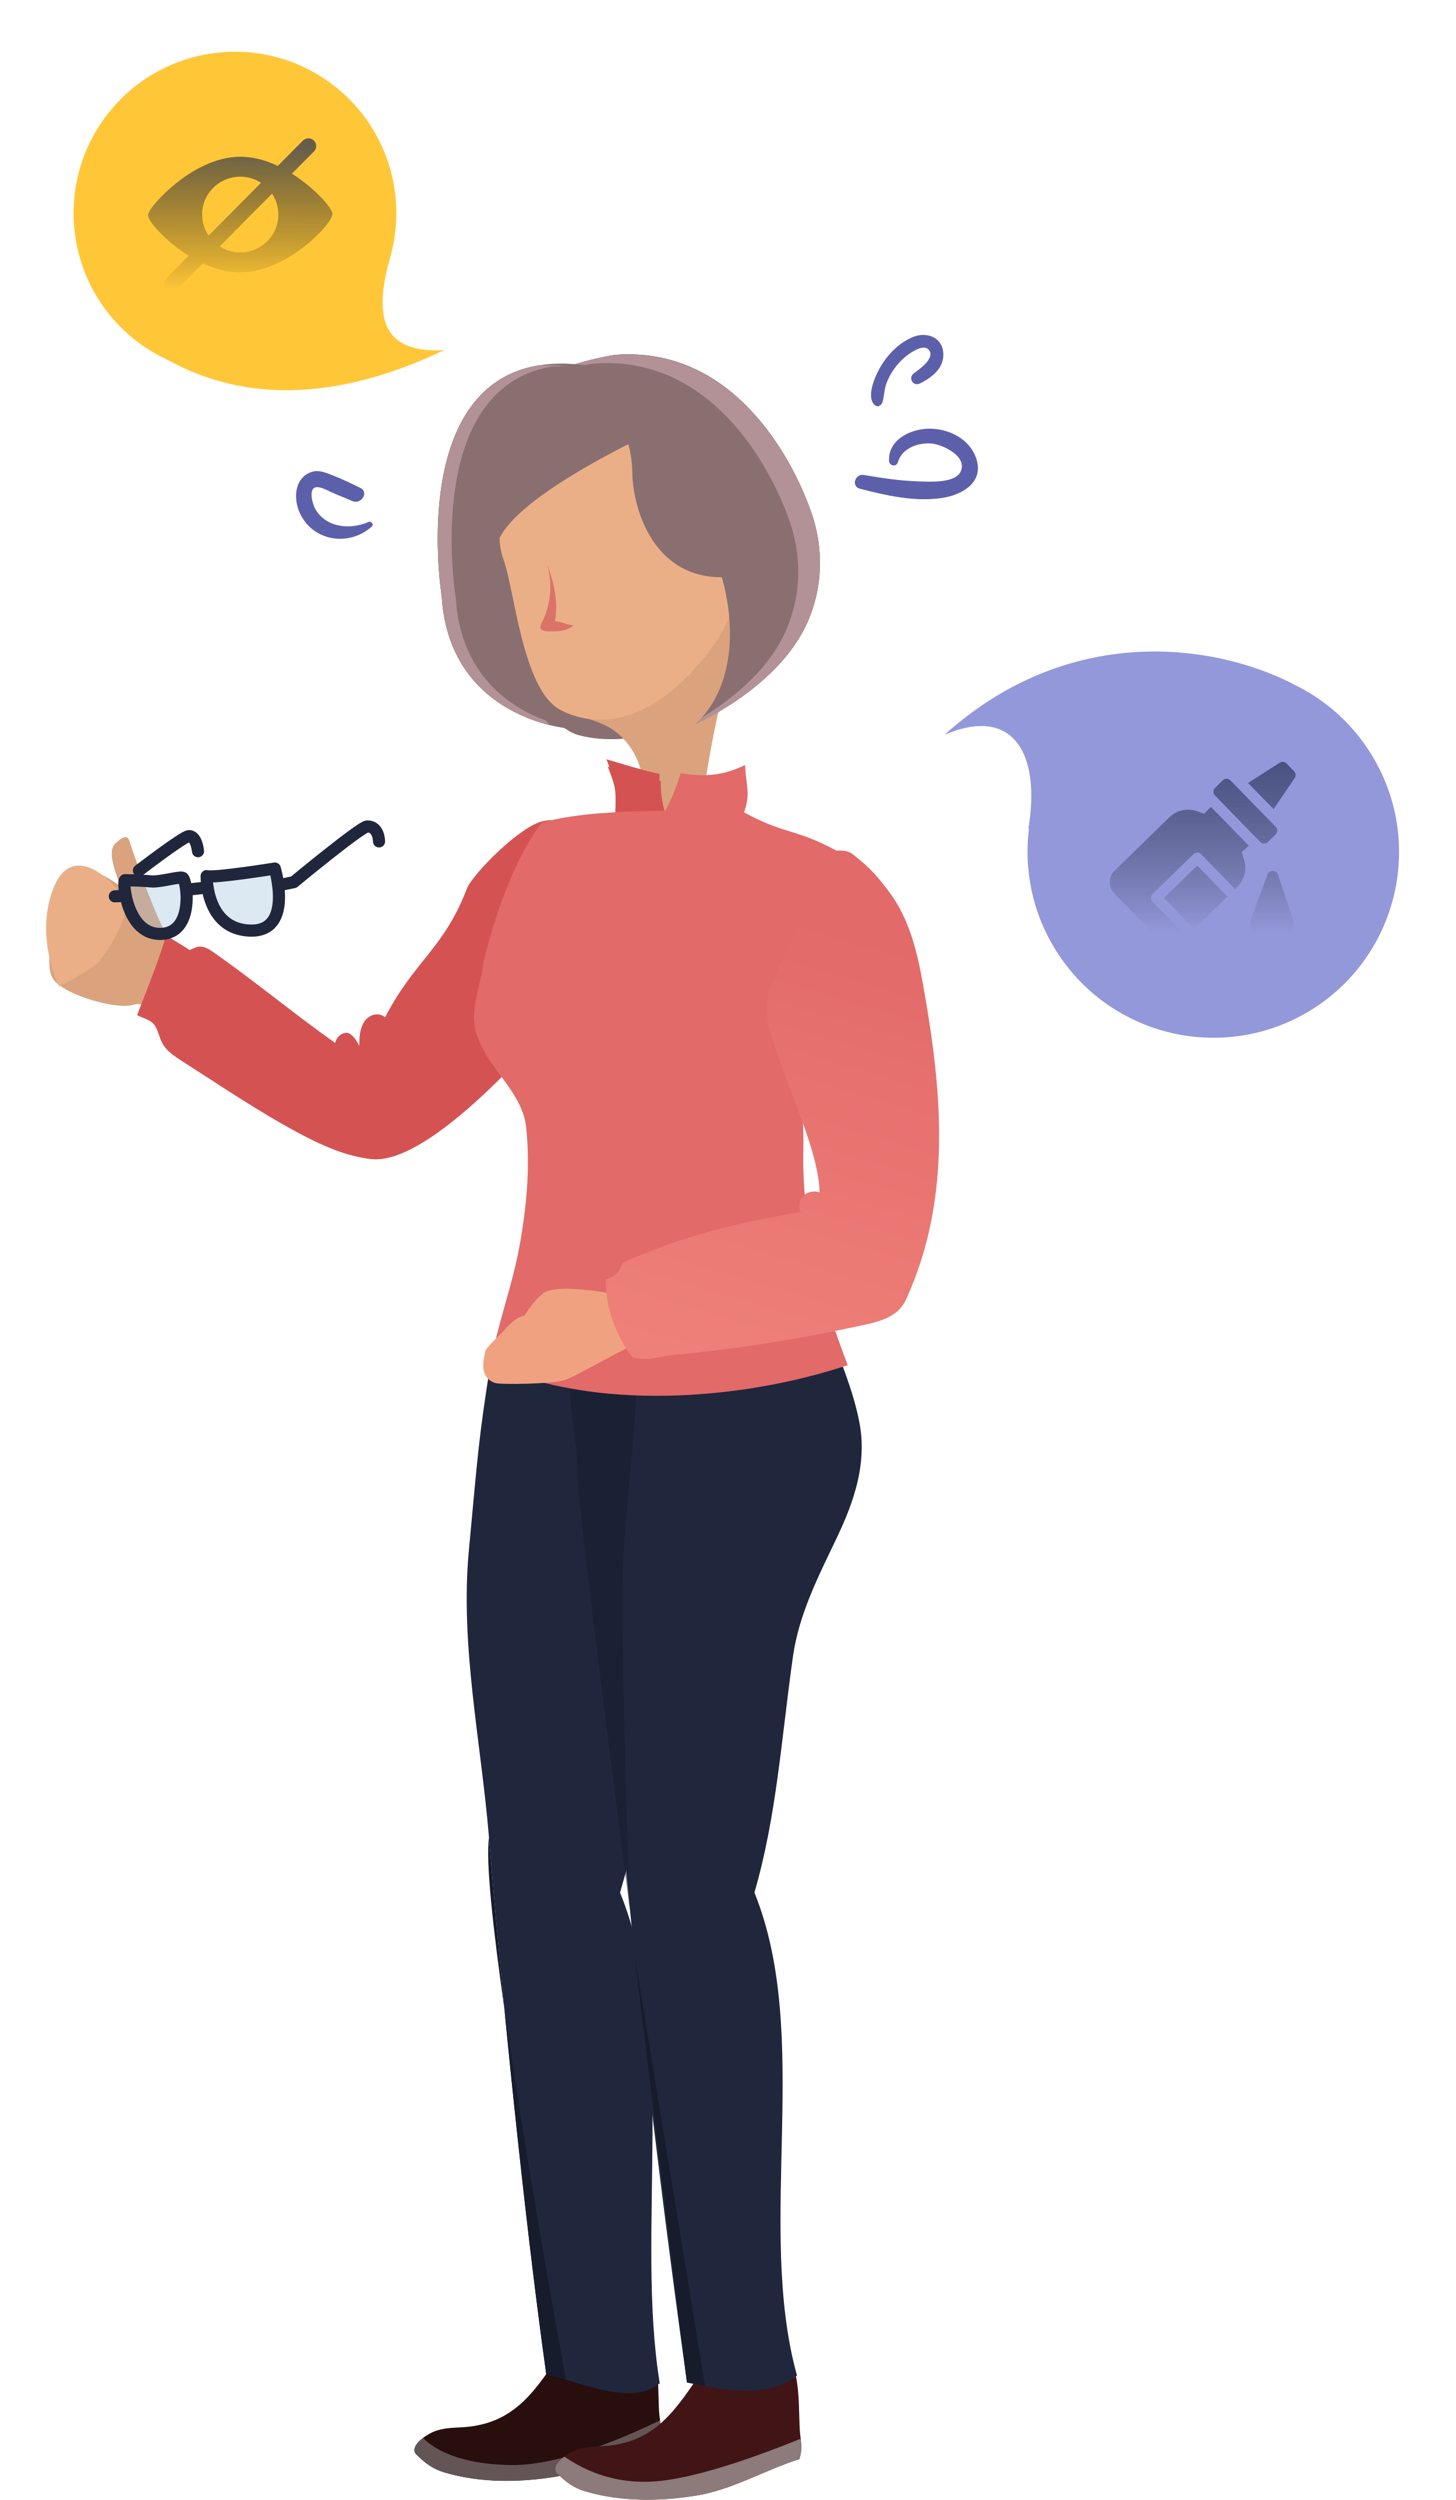 <svg width="600" height="1030" viewBox="0 0 600 1030" fill="none" xmlns="http://www.w3.org/2000/svg">
    <g clip-path="url(#clip0)">
        <path opacity="0.31" d="M0 0.298C0.223 0.224 0.447 0.075 0.67 -3.55452e-08C0.447 0.075 0.223 0.224 0 0.298Z" transform="translate(476.977 81.714)" fill="#7B572A"/>
        <path opacity="0.31" d="M0 0.447C0.149 0.298 0.298 0.149 0.447 0C0.298 0.149 0.149 0.298 0 0.447Z" transform="translate(479.583 80)" fill="#7B572A"/>
        <ellipse cx="76.592" cy="76.519" rx="76.592" ry="76.519" transform="translate(604.947 377.562) scale(-1 1) rotate(-59.169)" fill="#9398DB"/>
        <path d="M45.364 142.762C58.987 115.024 39.536 102.79 8.698 106.239L0 100.394C25.755 69.081 69.043 -10.785 74.296 1.219C88.914 34.619 94.013 94.125 45.364 142.762Z" transform="matrix(0.053 -0.999 -0.999 -0.054 529.475 355.755)" fill="#9398DB"/>
        <circle cx="66.5" cy="66.5" r="66.5" transform="translate(3.424 98.79) rotate(-51.694)" fill="#FFC738" style="mix-blend-mode:overlay"/>
        <path d="M37.5 116.866C42 91.866 28 86.366 3.5 89.866L0 72.866C18.5 50.366 50.226 -7.76 54 0.866C64.5 24.866 71.5 63.366 37.5 116.866Z" transform="translate(71.669 92.798) scale(-1 1) rotate(82.998)" fill="#FFC738"/>
        <path d="M64.242 18.008C62.776 16.879 61.117 15.699 59.303 14.556L68.378 5.415C69.621 4.164 69.606 2.15 68.346 0.916C67.087 -0.318 65.058 -0.304 63.816 0.948L53.486 11.352C48.83 9.161 43.557 7.581 38.029 7.581L37.831 7.582C27.366 7.655 17.812 13.534 11.639 18.452C5.533 23.318 -0.015 29.619 2.88209e-05 31.673C0.016 33.999 5.402 40.071 11.761 44.93C13.092 45.947 14.779 47.146 16.742 48.36L7.583 57.585C6.341 58.836 6.355 60.85 7.615 62.084C8.239 62.695 9.051 63 9.864 63C10.691 63 11.518 62.684 12.145 62.052L22.599 51.523C27.138 53.618 32.431 55.232 37.968 55.232L38.169 55.231C49.287 55.153 59.349 48.557 64.357 44.632C70.685 39.672 76.017 33.494 76 31.141C75.984 28.956 70.49 22.82 64.242 18.008ZM22.288 31.517C22.227 22.899 29.212 15.865 37.889 15.804C41.088 15.782 44.068 16.712 46.562 18.326L24.949 40.093C23.291 37.64 22.311 34.693 22.288 31.517ZM38.111 47.009C34.95 47.031 32.004 46.122 29.528 44.544L51.108 22.809C52.732 25.245 53.689 28.158 53.711 31.296C53.772 39.914 46.788 46.949 38.111 47.009Z" transform="translate(61 57)" fill="url(#paint0_linear)"/>
        <g filter="url(#filter0_f)">
            <path fill-rule="evenodd" clip-rule="evenodd" d="M72.199 0.652L75.348 3.801C76.092 4.545 76.213 5.706 75.639 6.59L67.104 19.55L56.444 8.887L69.41 0.36C70.294 -0.213 71.455 -0.092 72.199 0.652ZM49.181 7.921L68.071 26.814C68.941 27.683 68.94 29.093 68.072 29.963L64.923 33.112C64.053 33.981 62.644 33.981 61.775 33.112L42.884 14.219C42.014 13.349 42.014 11.94 42.883 11.07L46.032 7.921C46.902 7.052 48.311 7.052 49.181 7.921ZM35.931 43.213L22.417 56.728L35.011 69.323L48.525 55.808L35.931 43.213ZM75.588 64.415L75.565 64.345L69.192 46.313C68.566 44.535 65.622 44.535 64.996 46.313L58.6 64.415C58.325 65.276 58.189 66.178 58.189 67.094C58.189 72.006 62.183 76 67.094 76C72.005 76 75.999 72.006 76 67.094C76 66.178 75.862 65.276 75.588 64.415ZM54.223 37.515L57.052 34.686L41.309 18.942L38.481 21.771L35.563 20.796C31.537 19.454 27.172 20.486 24.172 23.487L1.953 45.707C-0.651 48.311 -0.651 52.549 1.953 55.153L20.844 74.047C23.449 76.651 27.685 76.651 30.29 74.047L31.864 72.472L17.696 58.303C16.826 57.432 16.826 56.024 17.696 55.154L34.36 38.489C35.229 37.618 36.638 37.618 37.507 38.489L51.676 52.658L52.507 51.826C55.508 48.825 56.538 44.462 55.198 40.434L54.223 37.515Z" transform="translate(457.973 313) rotate(0.733)" fill="url(#paint1_linear)"/>
        </g>
        <path d="M29.775 20.973C22.383 24.203 12.681 23.357 8.138 15.973C6.675 13.589 4.365 5.436 9.832 6.743C11.988 7.282 14.221 8.589 16.223 9.435C18.533 10.358 20.92 11.358 23.23 12.358C26.926 13.896 30.16 8.666 26.464 6.897C22.845 5.128 19.226 3.359 15.453 1.897C12.373 0.667 9.216 -0.795 5.905 0.513C-0.332 2.974 -1.025 10.512 1.054 16.05C5.828 28.741 21.459 31.587 31.238 22.819C32.239 21.819 30.853 20.511 29.775 20.973Z" transform="translate(122 194.117)" fill="#5C60AB"/>
        <path d="M17.706 13.849C19.4 7.927 26.33 5.542 31.951 6.157C36.417 6.696 46.504 11.465 43.578 17.695C41.268 22.695 30.026 21.849 25.868 21.695C18.399 21.464 11.007 20.31 3.692 19.079C-0.004 18.464 -1.621 23.848 2.152 24.771C13.086 27.54 24.174 30.155 35.493 28.617C44.117 27.463 53.588 22.079 49.892 11.926C47.043 4.004 38.419 -0.15 30.334 0.004C22.788 0.158 13.625 4.619 14.087 13.311C14.164 15.387 17.09 15.926 17.706 13.849Z" transform="translate(352.285 176.627)" fill="#5C60AB"/>
        <path d="M3.67 26.632C3.593 26.632 3.439 26.632 3.362 26.632C3.747 27.247 4.055 27.863 4.44 28.478C5.518 26.017 5.287 22.863 6.288 20.171C7.597 16.556 9.753 13.248 12.448 10.556C13.757 9.249 15.143 8.172 16.683 7.172C18.223 6.249 21.765 4.172 23.536 5.865C27.078 9.249 19.84 14.248 17.684 15.787C15.143 17.633 17.299 21.402 20.148 20.017C25.23 17.479 30.312 13.556 29.773 7.249C29.234 0.942 23.074 -1.289 17.684 0.711C12.217 2.788 7.52 7.326 4.44 12.249C2.207 15.787 -1.951 24.478 1.052 28.401C1.591 29.17 2.746 29.786 3.67 29.093C4.209 28.709 4.363 28.478 4.517 27.863C4.671 27.247 4.286 26.632 3.67 26.632Z" transform="translate(358.93 138)" fill="#5C60AB"/>
        <path d="M-4.76272e-07 26.104C-4.76272e-07 26.104 6.992 32.634 8.615 27.783C10.238 22.932 -0.062 7.508 5.369 2.533C10.737 -2.38 10.737 0.854 11.799 3.839C12.797 6.824 24.533 41.466 29.59 44.762C34.646 48.058 18.603 51.479 18.603 51.479" transform="translate(42.269 344.892)" fill="#DBA37D"/>
        <path d="M46.428 61.361C46.428 61.361 40.997 53.711 34.504 55.702C28.012 57.754 7.162 51.97 1.918 45.564C-3.326 39.096 3.791 18.075 4.29 12.789C4.852 7.502 5.289 2.776 13.092 0.226C20.895 -2.324 44.43 17.453 45.179 23.237C45.928 29.021 59.35 43.761 59.35 43.761L46.428 61.361Z" transform="translate(20.311 358.332)" fill="#DBA37D"/>
        <path d="M195.143 51.09C195.768 49.224 190.711 45.244 190.836 44.187C191.835 33.863 185.218 -4.323 167.301 0.403C164.492 1.149 170.235 0.279 167.301 0.403C157.938 2.269 138.211 22.233 135.901 28.203C126.288 53.142 114.552 57.496 102.191 81.191C99.507 78.952 95.574 80.072 93.639 82.995C91.704 85.918 91.579 89.587 91.516 93.07C90.767 91.018 88.208 87.348 86.023 87.597C83.838 87.846 81.965 89.65 81.653 91.826C63.737 79.077 49.691 67.26 31.712 54.573C29.715 53.142 27.343 51.65 24.908 52.21C23.347 52.583 23.098 52.956 21.599 53.516C20.288 52.458 12.922 48.229 11.611 47.172C12.797 48.167 1.061 77.398 -9.52544e-07 80.321C2.622 81.813 5.93 82.062 7.616 85.109C8.802 87.286 9.239 89.898 10.488 92.075C12.236 95.185 15.357 97.237 18.353 99.165C34.771 109.676 50.94 120.684 68.169 129.764C77.096 134.428 86.46 138.533 96.51 139.652C127.037 143.011 192.709 58.864 195.143 51.09Z" transform="translate(56.501 337.942)" fill="#D45352"/>
        <path d="M5.352 49.73C5.352 49.73 -5.323 28.708 3.479 8.247C12.281 -12.214 33.069 11.108 32.882 17.078C32.632 23.049 24.392 38.099 19.71 41.458C15.028 44.816 5.352 49.73 5.352 49.73Z" transform="translate(19 356.654)" fill="#EBAF87"/>
        <path d="M0.248 1.064C-0.813 1.935 1.06 23.64 15.106 23.205C29.152 22.769 25.718 0.567 23.97 0.069C22.285 -0.428 14.482 1.935 10.923 1.562C7.365 1.189 0.248 1.064 0.248 1.064Z" transform="translate(51.259 361.598)" fill="#9BBEDA" fill-opacity="0.35" stroke="#20263C" stroke-width="5" stroke-miterlimit="10" stroke-linecap="round" stroke-linejoin="round"/>
        <path d="M0.001 3.11C0.001 3.11 -0.436 24.877 17.792 25.561C36.021 26.245 28.093 7.59187e-06 28.093 7.59187e-06C28.093 7.59187e-06 2.873 4.043 0.001 3.11Z" transform="translate(85.154 357.873)" fill="#9BBEDA" fill-opacity="0.35" stroke="#20263C" stroke-width="5" stroke-miterlimit="10" stroke-linecap="round" stroke-linejoin="round"/>
        <path d="M0 24.193L5.93 22.949C5.93 22.949 33.648 -7.59187e-06 36.269 -7.59187e-06C41.076 -7.59187e-06 41.076 6.157 41.076 6.157" transform="translate(115.118 340.521)" stroke="#20263C" stroke-width="5" stroke-miterlimit="10" stroke-linecap="round" stroke-linejoin="round"/>
        <path d="M8.178 -7.59187e-06L9.52544e-07 0.871" transform="translate(76.977 365.709)" stroke="#20263C" stroke-width="5" stroke-miterlimit="10" stroke-linecap="round" stroke-linejoin="round"/>
        <path d="M4.307 -7.62279e-06L9.52544e-07 0.187" transform="translate(47.324 369.13)" stroke="#20263C" stroke-width="5" stroke-miterlimit="10" stroke-linecap="round" stroke-linejoin="round"/>
        <path d="M-4.76272e-07 14.18C-4.76272e-07 14.18 18.353 0.063 20.601 0C23.784 -0.062 24.346 6.22 24.346 6.22" transform="translate(57.25 344.501)" stroke="#20263C" stroke-width="5" stroke-miterlimit="10" stroke-linecap="round" stroke-linejoin="round"/>
        <path d="M46.228 148.297C32.307 144.876 3.965 133.184 1.656 95.246C1.656 95.246 -12.328 9.607 40.984 0.154C48.038 -0.344 56.153 0.34 65.455 2.579L60.398 5.254L87.554 26.15C87.554 26.15 18.76 56.811 18.511 77.024C18.511 77.024 15.264 114.837 46.228 148.297Z" transform="translate(180.385 150.494)" fill="#8A6F71"/>
        <path d="M0.015 20.32C28.918 9.437 43.838 26.477 44.088 48.929C44.275 62.114 51.766 91.842 80.919 91.842C80.919 91.842 93.466 129.841 70.306 152.231C70.306 152.231 101.956 138.3 114.816 113.36C122.495 98.434 123.369 80.958 117.813 65.099C109.635 41.528 84.789 -3.624 36.846 0.232C36.846 0.232 -0.859 5.892 0.015 20.32Z" transform="translate(216.484 146)" fill="#8A6F71"/>
        <path d="M100.909 33.295C101.346 37.897 101.97 39.701 100.659 44.117C86.114 48.719 73.129 56.742 58.022 59.167C42.977 61.593 27.371 61.717 12.701 57.488C7.707 56.057 4.523 53.694 0.84 50.025C-2.219 46.977 3.774 42.499 7.644 40.758C11.577 39.017 16.009 39.017 20.317 38.768C41.854 37.275 50.156 23.095 61.331 6.677C62.454 5.06 63.64 3.443 65.326 2.51C67.199 1.452 69.384 1.39 71.506 1.266C78.623 0.955 91.607 -2.466 96.476 3.443C101.283 9.164 100.222 26.205 100.909 33.295Z" transform="translate(170.774 961.306)" fill="#280E0D"/>
        <path d="M100.656 8.209C86.111 12.812 73.126 20.834 58.019 23.26C42.974 25.686 27.305 25.81 12.698 21.581C7.766 20.15 4.52 17.787 0.837 14.118C-1.223 12.065 0.837 9.329 3.584 7.277C8.203 11.879 18.254 17.974 39.354 18.409C57.957 18.782 82.677 8.956 101.155 3.03675e-05C101.53 2.861 101.717 4.727 100.656 8.209Z" transform="translate(170.778 997.275)" fill="#635556"/>
        <path d="M9.816 29.749C4.885 60.721 4.573 67.438 0.889 106.805C-2.794 146.173 5.946 185.79 9.192 225.22C14.436 289.589 23.8 382.443 32.789 446.377C47.709 449.611 67.748 459.686 79.546 449.984C69.433 387.916 87.162 307.003 63.19 247.796C83.604 177.518 93.966 98.783 74.053 28.381C71.243 18.492 67.56 8.479 60.256 1.265C52.953 -5.95 11.439 19.611 9.816 29.749Z" transform="translate(192.324 531.992)" fill="#20263C"/>
        <path d="M25.282 152.434C22.473 151.626 19.789 150.879 17.23 150.32C11.237 107.407 5.056 51.558 3.81017e-06 -1.51837e-05C8.303 58.461 21.787 133.279 25.282 152.434Z" transform="translate(207.883 827.987)" fill="#161C2C"/>
        <path d="M0.356 7.59187e-06C2.104 21.208 4.289 45.463 6.724 70.837C1.979 37.44 -1.079 9.391 0.356 7.59187e-06Z" transform="translate(201.161 757.15)" fill="#161C2C"/>
        <path d="M100.909 33.295C101.346 37.897 101.97 39.701 100.659 44.117C86.114 48.719 73.129 56.742 58.022 59.167C42.977 61.593 27.371 61.717 12.701 57.488C7.707 56.057 4.523 53.694 0.84 50.025C-2.219 46.977 3.774 42.499 7.644 40.758C11.577 39.017 16.009 39.017 20.317 38.768C41.854 37.275 50.156 23.095 61.331 6.677C62.454 5.06 63.64 3.443 65.326 2.51C67.199 1.452 69.384 1.39 71.506 1.266C78.623 0.955 91.607 -2.466 96.476 3.443C101.283 9.164 100.222 26.205 100.909 33.295Z" transform="translate(228.769 969.08)" fill="#411415"/>
        <path d="M111.944 65.614C110.134 73.388 107.075 80.913 103.642 88.19C95.963 104.298 87.786 119.97 85.289 137.819C80.607 170.906 78.547 203.744 69.432 234.902C93.404 294.109 69.932 372.41 86.974 433.918C75.238 443.62 56.573 440.013 41.653 436.779C32.664 372.845 20.74 276.633 15.496 212.264C14.997 205.92 14.498 199.577 13.998 193.233C11.626 160.146 4.072 126.873 7.194 93.849C9.254 71.709 -4.979 38.311 1.888 17.166C22.8 15.735 61.567 24.815 81.98 21.519C90.407 20.151 90.407 1.804 98.897 0.001C99.459 -0.124 106.201 19.218 106.888 21.022C109.51 28.298 111.82 35.699 113.068 43.349C114.192 50.936 113.63 58.337 111.944 65.614Z" transform="translate(241.455 544.886)" fill="#20263C"/>
        <path opacity="0.5" d="M25.625 225.288C25.625 225.288 3.027 50.713 4.088 46.111C5.149 41.509 -2.279 -3.457 0.717 0.213C3.651 3.882 25.812 -0.471 27.685 7.551C29.558 15.574 24.189 54.445 22.816 82.307C21.505 110.169 25.625 225.288 25.625 225.288Z" transform="translate(233.947 561.901)" fill="#161C2C"/>
        <path d="M-7.62035e-06 3.03675e-05L21.662 176.814L29.153 178.368L-7.62035e-06 3.03675e-05Z" transform="translate(261.383 804.79)" fill="#161C2C"/>
        <path d="M11.299 1.89797e-06L-3.81017e-06 20.524C-3.81017e-06 20.524 20.85 86.012 42.824 92.045C64.798 98.078 92.952 85.888 92.952 85.888C92.952 85.888 66.421 32.154 64.236 29.23C62.051 26.37 11.299 1.89797e-06 11.299 1.89797e-06Z" transform="translate(195.586 210.85)" fill="#8A6F71"/>
        <path d="M7.152 11.761C4.842 36.825 2.47 61.888 0.16 86.952C-0.401 92.674 0.473 98.706 3.407 103.682C8.65 112.451 19.825 112.7 29.001 117.115C42.735 123.77 48.915 142.552 41.674 155.986C50.413 155.924 59.59 154.493 68.33 154.369C71.326 130.3 76.195 104.801 83.749 81.79C91.927 81.292 99.792 75.882 102.851 68.294C104.474 64.252 104.599 59.028 101.29 56.229C99.355 54.612 96.609 54.176 94.049 54.487C91.552 54.861 89.18 55.856 86.808 56.913C93.612 47.149 91.989 32.222 84.81 22.769C77.631 13.316 66.394 7.656 55.095 3.925C46.855 1.188 38.115 -0.802 29.501 0.318C20.823 1.375 7.964 3.179 7.152 11.761Z" transform="translate(220.396 181.737)" fill="#DBA37D"/>
        <path fill-rule="evenodd" clip-rule="evenodd" d="M3.2 17.432C3.2 17.432 -2.918 49.523 1.764 62.086C6.446 74.649 9.63 115.51 24.987 124.154C32.353 128.321 58.322 138.086 87.475 99.029C116.628 59.972 84.479 3.75 84.479 3.75C84.479 3.75 23.676 -10.803 3.2 17.432Z" transform="translate(205.62 168.168)" fill="#EBAF87"/>
        <path d="M3.746 19.342C3.683 21.954 3.371 24.566 3.933 27.116C4.432 29.666 20.663 32.465 23.16 33.397C30.713 36.134 21.038 19.155 21.912 5.97C18.166 5.349 14.42 4.291 -3.81017e-06 -7.59187e-06C2.934 7.463 3.995 11.07 3.746 19.342Z" transform="translate(249.896 312.846)" fill="#D45352"/>
        <path d="M61.677 43.841C41.264 47.137 20.85 49.314 -7.62035e-06 50.744C5.369 34.325 12.36 18.528 21.35 3.726C26.718 -5.043 38.954 3.478 46.32 10.692C53.624 17.906 57.307 27.919 60.116 37.808C60.615 39.798 61.177 41.788 61.677 43.841Z" transform="translate(261.695 522.564)" fill="#4C0F10"/>
        <path d="M2.859 -3.79593e-06C5.169 7.898 4.358 16.668 0.55 24.006C0.237 24.628 -0.137 25.312 0.05 25.997C0.362 27.116 1.798 27.365 2.984 27.427C6.73 27.551 10.912 27.551 13.659 25.001C10.413 24.628 9.352 23.571 6.043 23.26C7.541 16.046 5.669 6.903 2.859 -3.79593e-06Z" transform="translate(222.629 232.68)" fill="#DC7369"/>
        <path d="M100.658 8.396C86.113 12.998 73.066 21.021 58.021 23.447C42.976 25.872 27.37 25.997 12.7 21.767C7.768 20.337 4.522 17.974 0.839 14.304C-1.284 12.19 0.964 9.391 3.773 7.339C10.015 11.568 23.375 19.529 43.413 17.352C60.893 15.486 86.113 6.095 101.095 0C101.532 2.985 101.719 4.851 100.658 8.396Z" transform="translate(228.769 1004.86)" fill="#8D7A7A"/>
        <path d="M0.015 20.32C28.918 9.437 43.838 26.477 44.088 48.929C44.275 62.114 51.766 91.842 80.919 91.842C80.919 91.842 93.466 129.841 70.306 152.231C70.306 152.231 101.956 138.3 114.816 113.36C122.495 98.434 123.369 80.958 117.813 65.099C109.635 41.528 84.789 -3.624 36.846 0.232C36.846 0.232 -0.859 5.892 0.015 20.32Z" transform="translate(216.484 146)" fill="#8A6F71"/>
        <path d="M104.376 113.36C97.946 125.861 86.772 135.563 77.283 142.156C67.732 148.748 59.866 152.231 59.866 152.231C60.74 151.422 61.552 150.552 62.301 149.681C64.174 148.499 66.171 147.193 68.294 145.763C77.783 139.17 88.957 129.468 95.387 116.968C103.065 102.041 103.939 84.565 98.383 68.706C90.143 45.135 65.297 -0.017 17.354 3.839C17.354 3.839 8.864 5.145 7.62035e-06 8.006C10.862 2.533 26.344 0.232 26.344 0.232C74.287 -3.624 99.132 41.528 107.373 65.099C112.928 80.958 112.054 98.434 104.376 113.36Z" transform="translate(226.987 146)" fill="#B29197"/>
        <path d="M1.665 95.917C1.665 95.917 -17.062 -18.393 71.083 2.566L66.026 5.24L93.182 26.137C93.182 26.137 24.389 56.798 24.139 77.011C24.139 77.011 20.705 116.441 53.791 150.336C53.791 150.336 4.724 146.293 1.665 95.917Z" transform="translate(180.375 149.823)" fill="#8A6F71"/>
        <path d="M7.399 95.608C9.334 127.637 29.81 140.946 44.542 146.419C45.104 147.041 45.666 147.663 46.228 148.285C32.307 144.864 3.965 133.172 1.656 95.235C1.656 95.235 -12.328 9.595 40.984 0.142C44.792 -0.107 48.974 -0.044 53.407 0.453C51.035 0.391 48.849 0.391 46.665 0.577C-6.647 10.031 7.399 95.608 7.399 95.608Z" transform="translate(180.385 150.505)" fill="#B29197"/>
        <path d="M3.746 19.342C3.683 21.954 3.371 24.566 3.933 27.116C4.432 29.666 20.725 32.465 23.16 33.397C30.713 36.134 21.038 19.155 21.912 5.97C18.166 5.349 14.42 4.291 -7.62035e-06 7.59187e-06C2.934 7.525 3.995 11.07 3.746 19.342Z" transform="translate(250.458 315.894)" fill="#D45352"/>
        <path d="M154.01 247.278C109.625 262.017 49.259 266.246 6.747 246.905C9.619 230.672 15.674 215 18.67 198.643C21.667 182.349 23.227 165.743 21.48 149.2C20.605 140.742 15.112 133.527 9.993 126.686C4.937 119.845 -0.182 112.195 0.005 103.613C0.13 96.212 3.064 88.873 3.875 81.472C3.875 81.472 12.053 44.343 27.909 23.758C30.094 23.136 32.342 22.638 34.714 22.141C49.197 19.28 66.801 19.031 78.787 18.844C82.719 11.568 83.406 8.52 85.154 3.358C94.643 4.913 102.508 4.54 111.685 3.79593e-06C112.309 10.386 113.932 11.443 111.31 19.529C128.353 28.795 132.285 26.059 149.328 35.263C142.96 57.342 143.522 82.903 137.155 104.919C131.474 124.572 136.156 137.57 135.719 158.031C134.907 188.879 142.96 218.545 154.01 247.278Z" transform="translate(195.332 315.209)" fill="#E26A69"/>
        <path d="M63.815 16.454C61.256 16.268 38.845 29.577 33.726 31.319C28.607 33.06 6.82 33.309 4.823 32.562C-2.981 29.764 1.077 20.248 0.89 19.378C0.702 18.507 8.318 11.23 8.318 11.23C8.318 11.23 13.937 3.954 18.806 4.7C23.675 5.446 50.768 -1.892 55.075 0.471" transform="translate(199.129 537.264)" fill="#F0A280"/>
        <path d="M43.074 3.162C42.013 2.478 15.294 -2.747 9.614 1.918C3.933 6.582 3.81017e-06 14.481 3.81017e-06 14.481L27.717 24.742L45.009 10.873L43.074 3.162Z" transform="translate(214.126 531.028)" fill="#F0A280"/>
        <path d="M28.032 207.805C52.628 205.504 77.099 201.772 101.258 196.548C110.309 194.558 119.798 193.438 123.669 185.104C143.021 142.876 138.588 98.097 130.223 52.448C127.913 40.009 124.48 27.384 116.864 17.184C109.311 6.985 105.877 4.995 101.757 1.512C97.887 -1.784 86.588 0.703 84.153 5.181C81.718 9.659 81.656 14.945 81.656 20.045C81.781 40.009 62.866 50.955 66.799 70.608C70.606 89.701 87.711 121.233 88.086 140.823C85.838 140.015 82.904 140.637 81.281 142.378C79.658 144.12 79.284 146.794 80.282 148.971C54.938 153.013 30.154 159.232 6.807 169.929C5.871 173.537 3.686 175.9 0.003 176.522C-0.122 187.903 3.873 199.782 10.99 208.738C16.858 210.728 21.852 208.364 28.032 207.805Z" transform="translate(249.645 350.453)" fill="url(#paint2_linear)"/>
    </g>
    <defs>
        <filter id="filter0_f" x="453.326" y="309.904" width="84.571" height="83.95" filterUnits="userSpaceOnUse" color-interpolation-filters="sRGB">
            <feFlood flood-opacity="0" result="BackgroundImageFix"/>
            <feBlend mode="normal" in="SourceGraphic" in2="BackgroundImageFix" result="shape"/>
            <feGaussianBlur stdDeviation="2" result="effect1_foregroundBlur"/>
        </filter>
        <linearGradient id="paint0_linear" x2="1" gradientUnits="userSpaceOnUse" gradientTransform="matrix(-0.403 62.819 -80.812 -0.406 78.406 0.203)">
            <stop stop-color="#223159" stop-opacity="0.72"/>
            <stop offset="1" stop-opacity="0"/>
        </linearGradient>
        <linearGradient id="paint1_linear" x2="1" gradientUnits="userSpaceOnUse" gradientTransform="matrix(0.884 79.535 -84.842 0.879 107.816 -9.277)">
            <stop stop-color="#223159" stop-opacity="0.72"/>
            <stop offset="1" stop-opacity="0"/>
        </linearGradient>
        <linearGradient id="paint2_linear" x2="1" gradientUnits="userSpaceOnUse" gradientTransform="translate(-55.014 184.167) scale(223.188 222.354) rotate(-73.276)">
            <stop stop-color="#EF8079"/>
            <stop offset="0.864" stop-color="#E26A69"/>
        </linearGradient>
        <clipPath id="clip0">
            <rect width="600" height="1030" fill="white"/>
        </clipPath>
    </defs>
</svg>

